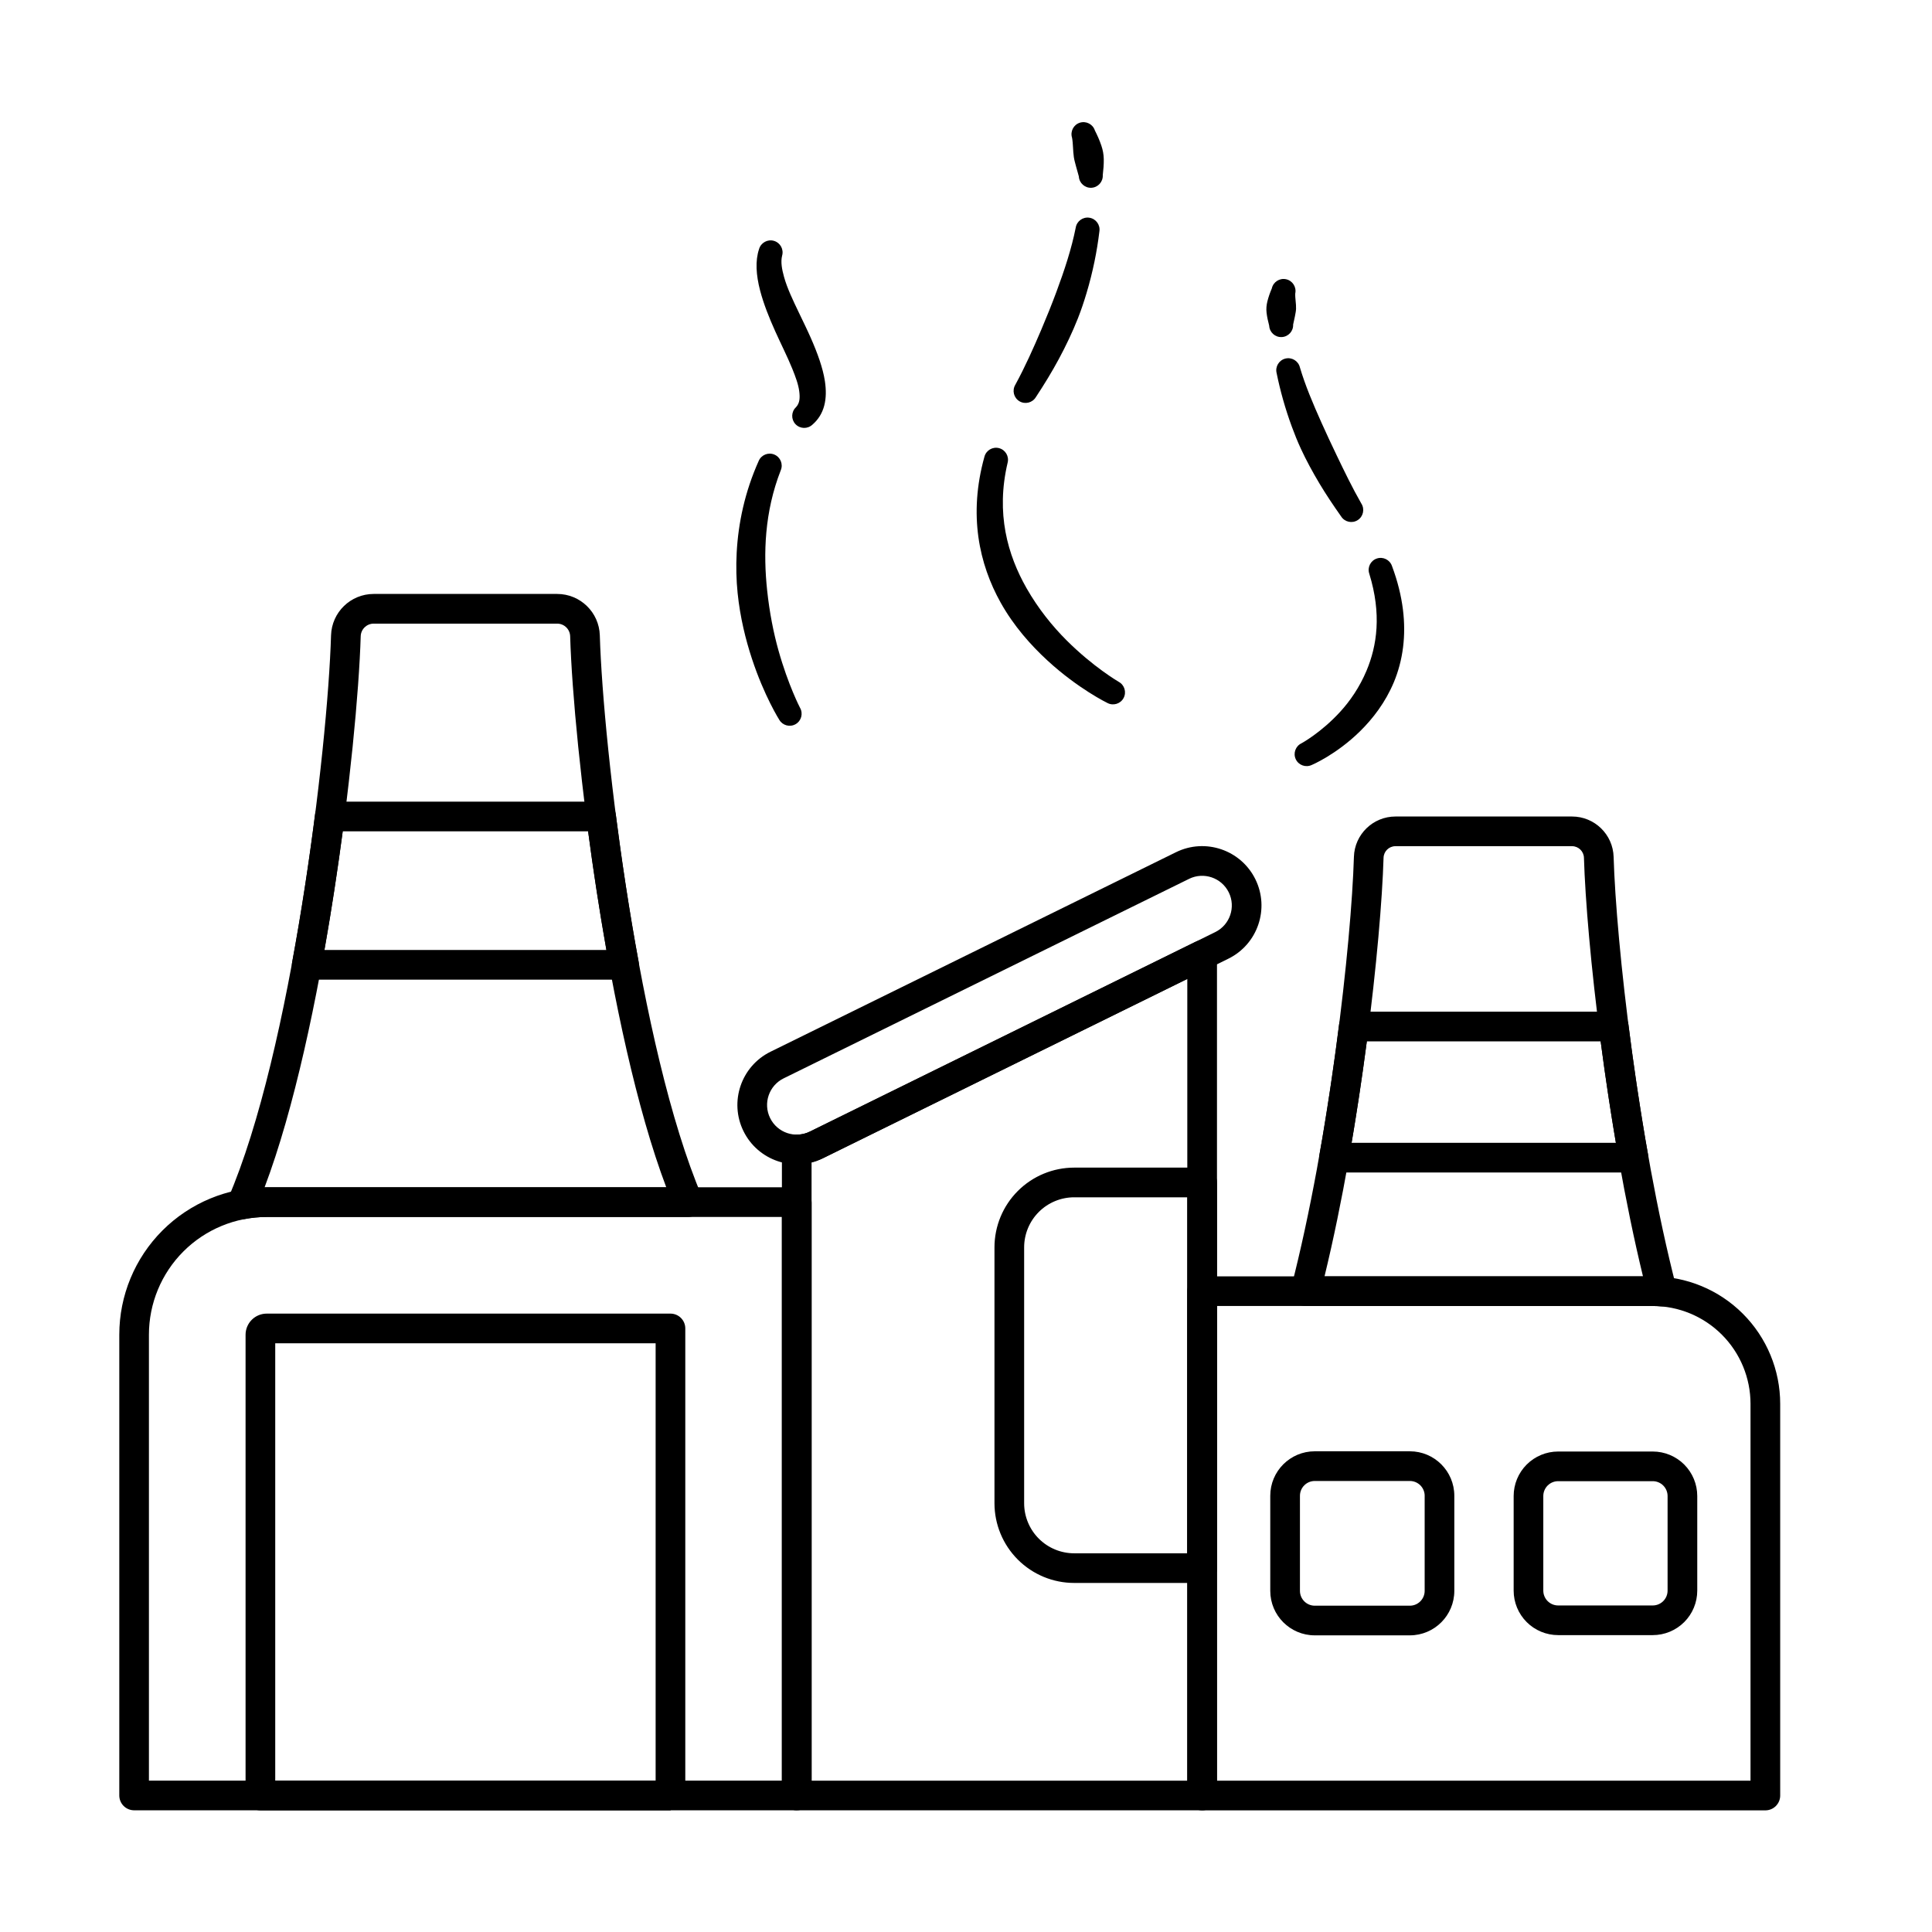 <?xml version="1.0" encoding="UTF-8"?>
<!-- The Best Svg Icon site in the world: iconSvg.co, Visit us! https://iconsvg.co -->
<svg fill="#000000" width="800px" height="800px" version="1.1" viewBox="144 144 512 512" xmlns="http://www.w3.org/2000/svg">
 <g fill-rule="evenodd">
  <path d="m359.07 462.58c0-2.172-1.762-3.934-3.934-3.934h-140.46c-10.359 0-20.297 4.117-27.621 11.441-7.324 7.328-11.441 17.262-11.441 27.621v122.11c0 2.172 1.762 3.93 3.934 3.93h175.6c2.172 0 3.934-1.758 3.934-3.93v-157.24zm-7.863 3.93v149.38h-167.74v-118.18c0-8.273 3.285-16.211 9.137-22.062 5.852-5.852 13.789-9.137 22.062-9.137h136.54z"/>
  <path d="m462.58 482.24c-2.172 0-3.934 1.762-3.934 3.934v133.66c0 2.172 1.762 3.93 3.934 3.93h149.26c2.172 0 3.93-1.758 3.93-3.93v-103.79c0-8.965-3.562-17.559-9.898-23.895-6.34-6.34-14.934-9.898-23.898-9.898h-119.39zm3.93 7.863h115.46c6.879 0 13.473 2.731 18.336 7.594 4.863 4.863 7.598 11.461 7.598 18.336v99.863h-141.4v-125.8z"/>
  <path d="m213.01 623.76h108.67l3.93-3.93v-123.78c0-2.172-1.758-3.93-3.93-3.93h-107c-1.484 0-2.91 0.59-3.961 1.641-1.051 1.051-1.641 2.477-1.641 3.961v122.11c0 2.172 1.758 3.93 3.93 3.93zm3.93-123.78v115.92h100.81v-115.92z"/>
  <path d="m455.64 369.85-107.44 52.867c-7.789 3.832-11 13.266-7.168 21.051 3.832 7.789 13.266 11 21.051 7.168l107.44-52.867c7.789-3.832 10.996-13.262 7.168-21.051-3.832-7.789-13.266-11-21.051-7.168zm3.473 7.055c3.894-1.914 8.609-0.309 10.523 3.582 1.918 3.894 0.312 8.609-3.582 10.527l-107.44 52.867c-3.894 1.914-8.609 0.309-10.523-3.582-1.918-3.894-0.312-8.609 3.582-10.523l107.44-52.867z"/>
  <path d="m466.51 397.11c0-1.359-0.699-2.621-1.852-3.34s-2.594-0.789-3.812-0.191l-102.23 50.305c-1.117 0.551-2.301 0.809-3.465 0.809-1.043 0-2.047 0.414-2.785 1.152-0.738 0.734-1.152 1.738-1.152 2.781v171.2c0 2.172 1.762 3.93 3.93 3.93h107.44c2.172 0 3.93-1.758 3.93-3.93v-222.72zm-7.863 6.316v212.48h-99.574v-163.84c1.02-0.266 2.027-0.633 3.008-1.117z"/>
  <path d="m466.51 457.36c0-2.172-1.762-3.93-3.93-3.93h-33.902c-5.606 0-10.98 2.227-14.945 6.191-3.961 3.961-6.188 9.34-6.188 14.941v67.805c0 5.606 2.227 10.98 6.188 14.941 3.965 3.965 9.34 6.191 14.945 6.188h33.902c2.172 0 3.93-1.758 3.93-3.93v-102.21zm-7.863 3.934v94.348h-29.969c-3.519 0-6.894-1.398-9.383-3.887-2.488-2.488-3.887-5.863-3.887-9.383v-67.805c0-3.519 1.398-6.894 3.887-9.383 2.488-2.488 5.863-3.887 9.383-3.887h29.969z"/>
  <path d="m529.41 540.4c0-6.516-5.281-11.793-11.793-11.793h-25.191c-6.516 0-11.793 5.281-11.793 11.793v25.191c0 6.512 5.281 11.793 11.793 11.793h25.191c6.516 0 11.793-5.281 11.793-11.793zm-7.859 0v25.191c0 2.172-1.762 3.934-3.93 3.934h-25.191c-2.172 0-3.93-1.762-3.93-3.93v-25.191c0-2.172 1.758-3.93 3.93-3.93h25.191c2.172 0 3.934 1.762 3.934 3.93z"/>
  <path d="m593.79 540.46c0-3.125-1.242-6.125-3.453-8.34-2.211-2.211-5.211-3.453-8.34-3.453h-25.07c-3.129 0-6.129 1.242-8.34 3.453-2.211 2.211-3.453 5.211-3.453 8.34v25.07c0 3.129 1.242 6.129 3.453 8.34 2.211 2.211 5.211 3.453 8.34 3.453h25.07c3.125 0 6.125-1.242 8.34-3.453 2.211-2.211 3.453-5.211 3.453-8.34zm-7.863 0v25.07c0 1.043-0.414 2.043-1.152 2.781-0.738 0.738-1.738 1.152-2.781 1.152h-25.07c-1.043 0-2.043-0.414-2.781-1.152-0.738-0.734-1.152-1.734-1.152-2.781v-25.07c0-1.043 0.414-2.043 1.152-2.781 0.734-0.734 1.734-1.152 2.781-1.152h25.07c1.043 0 2.043 0.414 2.781 1.152 0.734 0.738 1.152 1.738 1.152 2.781z"/>
  <path d="m204.43 461.65c-0.578 1.336-0.371 2.887 0.543 4.023 0.914 1.137 2.379 1.672 3.809 1.398 1.93-0.371 3.902-0.562 5.898-0.562h111.7c1.32 0 2.551-0.664 3.281-1.766 0.727-1.102 0.855-2.492 0.336-3.707-16.738-39.289-26.141-118.64-27.039-148.66-0.184-6.109-5.188-10.973-11.301-10.973h-48.625c-6.113 0-11.117 4.856-11.301 10.969-0.902 30.184-10.398 110.22-27.301 149.28zm9.688-3c15.699-41.543 24.598-116.78 25.473-146.04 0.055-1.859 1.578-3.34 3.441-3.34h48.625c1.863 0 3.387 1.484 3.441 3.344 0.875 29.27 9.773 104.5 25.473 146.04h-105.89l-0.559 0.004z"/>
  <path d="m307.2 359.88c-0.25-1.961-1.922-3.434-3.898-3.434h-71.922c-1.98 0-3.648 1.469-3.898 3.434-1.594 12.48-3.621 25.879-6.062 39.094-0.215 1.148 0.098 2.332 0.844 3.231 0.746 0.898 1.855 1.418 3.019 1.418h84.117c1.168 0 2.277-0.52 3.023-1.418 0.746-0.898 1.055-2.082 0.844-3.231-2.445-13.211-4.469-26.613-6.066-39.094zm-7.352 4.43c1.34 10.148 2.961 20.82 4.844 31.449h-74.703c1.883-10.633 3.5-21.301 4.844-31.449z"/>
  <path d="m486.17 485.19c-0.301 1.176-0.047 2.43 0.699 3.391s1.895 1.523 3.109 1.523h92c0.723 0 1.449 0.031 2.164 0.09 1.27 0.109 2.512-0.406 3.336-1.383 0.82-0.973 1.121-2.285 0.801-3.519-10.227-39.613-15.977-91.523-16.652-114.21-0.176-5.957-5.062-10.699-11.023-10.699h-46.781c-5.961 0-10.844 4.738-11.02 10.695-0.68 22.672-6.418 74.516-16.629 114.12zm93.238-2.949h-84.395c9.594-39.48 14.98-88.844 15.645-110.93 0.051-1.711 1.449-3.066 3.16-3.066h46.781c1.711 0 3.113 1.363 3.164 3.07 0.66 22.09 6.051 71.453 15.645 110.93z"/>
  <path d="m575.55 415.55c-0.246-1.965-1.918-3.441-3.898-3.441h-68.887c-1.98 0-3.652 1.473-3.898 3.441-1.391 11.016-3.129 22.809-5.215 34.551-0.203 1.145 0.109 2.32 0.855 3.211 0.746 0.891 1.852 1.406 3.012 1.406h79.375c1.164 0 2.266-0.516 3.012-1.406s1.059-2.066 0.859-3.211c-2.086-11.742-3.828-23.535-5.215-34.551zm-7.359 4.422c1.137 8.676 2.481 17.762 4.031 26.883h-70.031c1.551-9.121 2.894-18.207 4.031-26.883z"/>
  <path d="m356.01 331.56s-3.113-5.957-5.707-15.191c-1.293-4.613-2.383-10.047-3.008-15.98-1.012-9.625-0.734-20.625 3.621-31.773 0.672-1.617-0.094-3.481-1.711-4.152s-3.481 0.094-4.152 1.711c-3.68 8.223-5.406 16.477-5.824 24.277-0.195 3.699-0.102 7.297 0.25 10.727 0.664 6.481 2.144 12.371 3.777 17.34 3.285 9.984 7.262 16.238 7.262 16.238 0.883 1.512 2.828 2.027 4.344 1.145 1.516-0.883 2.027-2.828 1.148-4.344zm3.297-75.023c3.199-2.769 4.027-6.793 3.293-11.578-0.527-3.43-1.941-7.34-3.699-11.336-0.977-2.223-2.082-4.465-3.144-6.684-1.59-3.316-3.144-6.539-3.981-9.562-0.562-2.039-0.918-3.93-0.508-5.621 0.484-1.684-0.488-3.445-2.172-3.93-1.684-0.488-3.445 0.488-3.934 2.172-1.051 3.137-0.789 6.906 0.273 10.984 0.902 3.461 2.375 7.191 4.035 10.867 1.523 3.379 3.211 6.703 4.477 9.82 0.883 2.18 1.637 4.207 1.867 6.074 0.199 1.613 0.176 3.082-0.879 4.18-1.273 1.207-1.324 3.219-0.117 4.488 1.207 1.273 3.219 1.324 4.492 0.117z"/>
  <path d="m491.62 346.73s6.473-2.715 12.809-8.941c3.375-3.316 6.711-7.629 8.957-12.996 1.172-2.809 2.023-5.914 2.445-9.293 0.766-6.207 0.09-13.371-2.938-21.492-0.562-1.66-2.367-2.555-4.027-1.992-1.66 0.559-2.555 2.363-1.992 4.023 3.297 10.664 2.059 19.094-0.742 25.73-1.855 4.398-4.375 8.039-7 10.898-5.062 5.523-10.219 8.312-10.219 8.312-1.586 0.746-2.266 2.641-1.52 4.227 0.746 1.586 2.641 2.266 4.227 1.52zm13.156-69.266c-2.406-4.211-4.5-8.547-6.543-12.797-1.398-2.914-2.746-5.793-4.016-8.629-2.273-5.07-4.34-9.961-5.734-14.695-0.426-1.703-2.148-2.738-3.848-2.316-1.699 0.426-2.738 2.148-2.316 3.848 0.926 4.562 2.246 9.348 4.035 14.211 0.715 1.941 1.496 3.898 2.391 5.832 1.441 3.113 3.117 6.188 4.934 9.234 1.77 2.961 3.715 5.848 5.734 8.711 0.938 1.48 2.902 1.918 4.383 0.98 1.48-0.941 1.918-2.902 0.98-4.383zm-18.078-47.465c0.129-0.738 0.34-1.391 0.457-2.106 0.117-0.695 0.289-1.359 0.312-2.039 0.051-1.438-0.273-2.754-0.211-4.082 0.367-1.715-0.723-3.402-2.438-3.773-1.715-0.371-3.402 0.723-3.773 2.438-0.473 1.098-0.863 2.195-1.172 3.422-0.121 0.488-0.211 0.988-0.25 1.504-0.039 0.496-0.027 1.004 0.031 1.508 0.129 1.156 0.391 2.254 0.695 3.438 0.086 1.75 1.574 3.102 3.328 3.016 1.75-0.086 3.106-1.574 3.016-3.328z"/>
  <path d="m440.44 324.67s-6.668-3.867-13.785-10.973c-3.727-3.723-7.508-8.371-10.613-13.828-5.004-8.797-8.18-19.809-5.012-33.242 0.438-1.699-0.586-3.43-2.281-3.867-1.699-0.438-3.43 0.586-3.867 2.285-4.293 15.395-1.402 28.461 4.32 38.688 3.457 6.18 7.992 11.262 12.359 15.285 8.191 7.547 15.922 11.281 15.922 11.281 1.551 0.816 3.473 0.219 4.289-1.332 0.816-1.551 0.223-3.473-1.332-4.289zm-21.918-75.438c2.176-3.301 4.238-6.66 6.09-10.105 1.887-3.523 3.598-7.102 5.027-10.719 0.887-2.234 1.637-4.496 2.309-6.742 1.66-5.547 2.769-11.043 3.402-16.328 0.277-1.73-0.902-3.359-2.637-3.637-1.73-0.277-3.359 0.902-3.637 2.637-1.098 5.543-2.965 11.227-5.125 17.035-1.227 3.293-2.562 6.621-3.984 9.961-2.09 4.906-4.297 9.859-6.902 14.645-0.898 1.504-0.406 3.453 1.098 4.356 1.504 0.898 3.453 0.406 4.356-1.098zm17.723-58.82c0.164-1.453 0.293-2.836 0.266-4.25-0.012-0.617-0.07-1.227-0.18-1.824-0.109-0.613-0.273-1.203-0.469-1.781-0.477-1.41-1.055-2.699-1.707-3.984-0.539-1.668-2.328-2.586-3.996-2.051-1.668 0.535-2.586 2.328-2.051 3.996 0.301 1.672 0.215 3.383 0.477 5.148 0.125 0.848 0.391 1.668 0.602 2.519 0.215 0.867 0.504 1.68 0.719 2.574 0.094 1.75 1.594 3.094 3.34 3 1.75-0.094 3.094-1.594 3-3.344z"/>
 </g>
</svg>